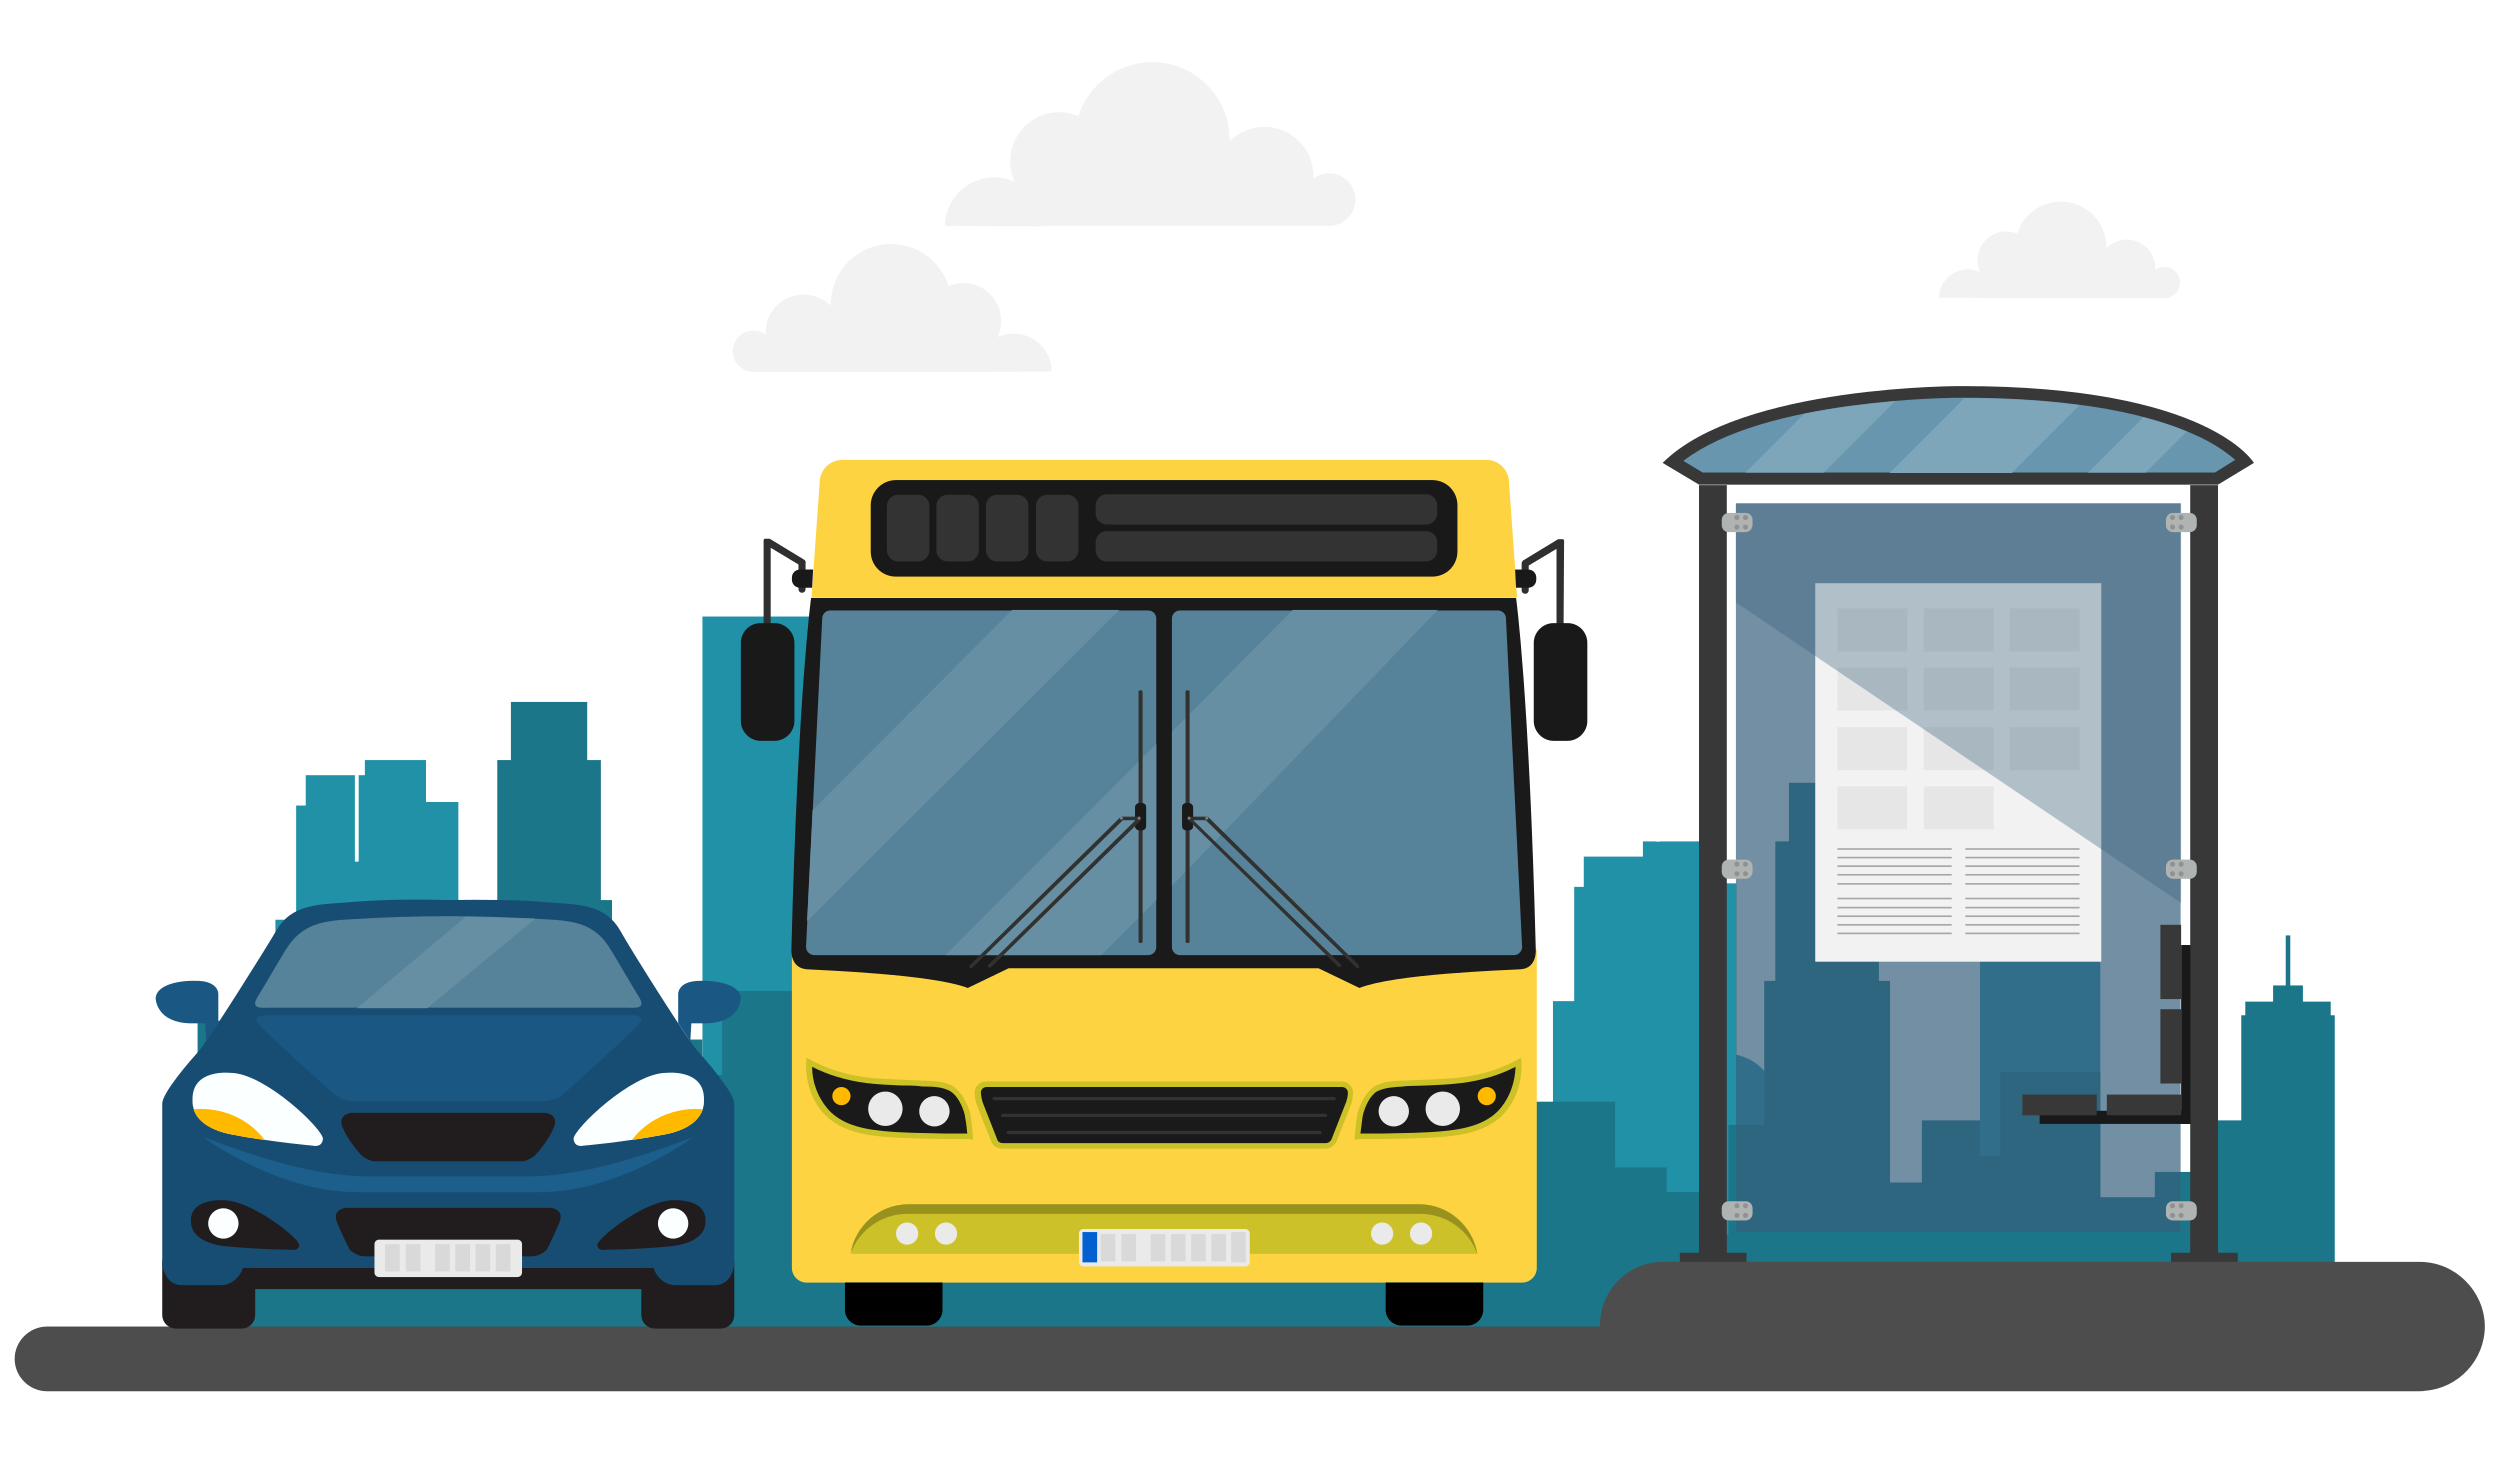 <?xml version="1.0" encoding="utf-8"?>
<!-- Generator: Adobe Illustrator 18.0.0, SVG Export Plug-In . SVG Version: 6.00 Build 0)  -->
<!DOCTYPE svg PUBLIC "-//W3C//DTD SVG 1.1//EN" "http://www.w3.org/Graphics/SVG/1.1/DTD/svg11.dtd">
<svg version="1.1" id="Layer_1" xmlns="http://www.w3.org/2000/svg" xmlns:xlink="http://www.w3.org/1999/xlink" x="0px" y="0px"
	 viewBox="84.7 312.7 494.7 291.3" enable-background="new 84.7 312.7 494.7 291.3" xml:space="preserve">
<g>
	<g>
		<rect x="476.5" y="450.8" fill="#2191A8" width="23.8" height="113.9"/>
		<path fill="#2191A8" d="M434.9,526.6c-1.3-3.4-4.6-4.7-6.6-5.2v-33.9h-6.4v-8.3h-12.1v3h-11.7v6h-1.9v22.6H392v48.9h6v0.3h13.8
			v-0.1h5.3h4.7h6.4v-20.7h6.6V526.6z"/>
		<polygon fill="#1B768A" points="545.9,513.6 545.9,510.9 540.4,510.9 540.4,507.7 537.9,507.7 537.9,497.8 537,497.8 537,507.7 
			534.5,507.7 534.5,510.9 529,510.9 529,513.6 528.2,513.6 528.2,534.4 520,534.4 520,544.6 511.1,544.6 511.1,549.6 500.3,549.6 
			500.3,524.8 480.5,524.8 480.5,541.4 476.5,541.4 476.5,534.4 465,534.4 465,546.7 458.7,546.7 458.7,506.8 456.5,506.8 
			456.5,479.2 453.8,479.2 453.8,467.6 438.7,467.6 438.7,479.2 436,479.2 436,506.8 433.8,506.8 433.8,535.3 426.7,535.3 
			426.7,557 421.3,557 421.3,548.6 414.5,548.6 414.5,543.7 404.3,543.7 404.3,530.7 243.5,530.7 243.5,579.7 404.3,579.7 
			404.3,579.5 412,579.5 414.5,579.5 419.2,579.5 421.3,579.5 430.1,579.5 430.1,564.7 433.8,564.7 433.8,564.7 458.7,564.7 
			458.7,564.7 465,564.7 472,564.7 475,564.7 476.5,564.7 480.5,564.7 481.4,564.7 497.8,564.7 497.8,564.7 511.1,564.7 
			516.2,564.7 528.2,564.7 528.2,564.8 546.7,564.8 546.7,513.6 		"/>
	</g>
	<g>
		<rect x="223.7" y="434.7" fill="#2191A8" width="23.8" height="142.8"/>
		<path fill="#2191A8" d="M182,510.5c-1.3-3.4-4.6-4.7-6.6-5.2v-33.9H169v-8.3h-12.1v3h-11.7v6h-1.9v22.6h-4.1v77.8h6v0.3H159v-0.1
			h5.3h4.7h6.4v-49.6h6.6V510.5z"/>
		<polygon fill="#1B768A" points="293,497.6 293,494.8 287.5,494.8 287.5,491.7 285,491.7 285,481.7 284.1,481.7 284.1,491.7 
			281.7,491.7 281.7,494.8 276.1,494.8 276.1,497.6 275.3,497.6 275.3,518.4 267.2,518.4 267.2,528.5 258.3,528.5 258.3,533.5 
			247.4,533.5 247.4,508.8 227.6,508.8 227.6,525.4 223.7,525.4 223.7,518.4 212.2,518.4 212.2,530.7 205.8,530.7 205.8,490.8 
			203.6,490.8 203.6,463.1 200.9,463.1 200.9,451.6 185.8,451.6 185.8,463.1 183.1,463.1 183.1,490.8 180.9,490.8 180.9,519.3 
			173.9,519.3 173.9,541 168.4,541 168.4,532.5 161.6,532.5 161.6,527.6 151.4,527.6 151.4,514.7 123.8,514.7 123.8,579.7 
			168.4,579.5 177.3,579.5 177.3,577.5 180.9,577.5 180.9,577.5 205.8,577.5 205.8,577.5 212.2,577.5 219.2,577.5 222.2,577.5 
			223.7,577.5 227.6,577.5 228.6,577.5 244.9,577.5 244.9,577.5 258.3,577.5 263.3,577.5 275.3,577.5 275.3,577.7 293.8,577.7 
			293.8,497.6 		"/>
	</g>
	<g>
		<path fill="#FDD341" d="M241.4,500.6v61.8v1.2c0,1.6,1.3,2.9,2.9,2.9c0,0,69.9,0,70.8,0h0c0.8,0,70.8,0,70.8,0
			c1.6,0,2.9-1.3,2.9-2.9v-1.2v-61.8H241.4z"/>
		<g id="XMLID_1_">
			<g>
				<path fill="#CCC129" d="M315.1,551c8.4,0,50.5,0,50.5,0c5.8,0,10.6,4.3,11.5,9.8h-62h0h-62c0.9-5.6,5.7-9.8,11.5-9.8
					C264.6,551,306.6,551,315.1,551"/>
				<g>
					<path fill="#98911D" d="M365.5,551c5.8,0,10.6,4.3,11.5,9.8c-1.6-4.6-6.1-7.9-11.2-7.9c0,0-42.3,0-50.8,0h0
						c-8.4,0-50.8,0-50.8,0c-5.1,0-9.6,3.3-11.2,7.9c0.9-5.6,5.7-9.8,11.5-9.8c0,0,42,0,50.5,0h0C323.5,551,365.5,551,365.5,551z"/>
				</g>
			</g>
		</g>
		<path fill="#EAEAEA" d="M315.1,555.9c8.7,0,16,0,16,0c0.5,0,0.9,0.4,0.9,0.9v5.6c0,0.5-0.4,0.9-0.9,0.9c0,0-7.3,0-16,0h0
			c-8.7,0-16,0-16,0c-0.5,0-0.9-0.4-0.9-0.9v-5.6c0-0.5,0.4-0.9,0.9-0.9C299.1,555.9,306.4,555.9,315.1,555.9"/>
		<path fill="#CCC127" d="M315,526.7c-2.9,0-35.2,0-35.2,0c-1.1,0-2,0.8-2.2,1.8c0,0-0.2,0.8,0.3,2.6l2.9,7.4
			c0.3,0.9,1.2,1.5,2.2,1.5c0,0,28.5,0,32,0h0c3.5,0,32,0,32,0c0.9,0,1.8-0.6,2.2-1.5l2.9-7.4c0.5-1.8,0.3-2.6,0.3-2.6
			c-0.2-1-1.1-1.8-2.2-1.8C350.2,526.7,317.9,526.7,315,526.7"/>
		<g>
			<path fill="#1A1A1A" d="M315.1,527.8h35.2c0.5,0,1,0.4,1.1,0.9l0,0.1c0,0.1,0.1,0.7-0.3,1.9l-2.9,7.4c-0.2,0.5-0.7,0.8-1.1,0.8
				h-32h0h-32c-0.5,0-1-0.3-1.1-0.8l-2.9-7.4c-0.3-1.2-0.3-1.8-0.3-1.9l0-0.1c0.1-0.5,0.6-0.9,1.1-0.9H315.1"/>
		</g>
		<path fill="#CCC127" d="M277.2,538.2c0.2,0-0.4-4.6-0.5-5.1c-0.5-1.9-1.7-4.4-3.5-5.5c-2-1.1-4.4-1-6.6-1.1
			c-3.5-0.2-6.9-0.2-10.4-0.6c-4-0.5-8.1-1.7-11.7-3.8c0,0-0.2-0.1-0.2-0.1c-0.4,3.7,0.6,7.7,3,10.6c2.9,3.5,7.5,4.6,11.8,5
			c4.4,0.4,8.8,0.4,13.2,0.5c1.4,0,2.8,0,4.3,0C276.8,538.2,277.2,538.2,277.2,538.2z"/>
		<path fill="#CCC127" d="M352.8,538.2c-0.2,0,0.4-4.6,0.5-5.1c0.5-1.9,1.7-4.4,3.5-5.5c2-1.1,4.4-1,6.6-1.1
			c3.5-0.2,6.9-0.2,10.4-0.6c4-0.5,8.1-1.7,11.7-3.8c0,0,0.2-0.1,0.2-0.1c0.4,3.7-0.6,7.7-3,10.6c-2.9,3.5-7.5,4.6-11.8,5
			c-4.4,0.4-8.8,0.4-13.2,0.5c-1.4,0-2.8,0-4.3,0C353.3,538.2,352.8,538.2,352.8,538.2z"/>
		<g>
			<path fill="#1A1A1A" d="M245.4,523.8c0,3,1.1,5.9,2.9,8.1c2.2,2.7,5.7,4.1,11.1,4.6c4,0.4,8.1,0.4,12.1,0.5l1.5,0
				c1,0,2.1,0,3.1,0c-0.1-1.3-0.4-3.3-0.5-3.7c-0.4-1.7-1.5-3.9-2.9-4.7c-1.5-0.8-3.3-0.9-5.1-0.9c-0.4,0-0.7,0-1.1-0.1
				c-1.1-0.1-2.3-0.1-3.4-0.1c-2.3-0.1-4.7-0.2-7.1-0.5C252.2,526.5,248.5,525.4,245.4,523.8z"/>
		</g>
		<g>
			<path fill="#1A1A1A" d="M374,527c-2.4,0.3-4.7,0.4-7.1,0.5c-1.1,0-2.3,0.1-3.4,0.1c-0.4,0-0.7,0-1.1,0.1
				c-1.8,0.1-3.6,0.2-5.1,0.9c-1.5,0.8-2.5,3.1-2.9,4.7c-0.1,0.3-0.3,2.4-0.5,3.7c1,0,2.1,0,3.1,0l1.5,0c4-0.1,8.1-0.1,12.1-0.5
				c5.3-0.5,8.9-1.9,11.1-4.6c1.8-2.2,2.8-5.1,2.9-8.1C381.5,525.4,377.9,526.5,374,527z"/>
		</g>
		<path fill="#1A1A1A" d="M245.2,431c0,0-2.6,18.7-3.9,69.6c0,0-0.3,3.6,3,3.9c3.3,0.2,24.9,1,31.9,3.7l8.1-3.9H315h0h30.6l8.1,3.9
			c7-2.8,28.6-3.5,31.9-3.7c3.3-0.2,3-3.9,3-3.9c-1.3-50.9-3.9-69.6-3.9-69.6H245.2z"/>
		<path fill="#56839A" d="M245.8,501.7h66.1c0.9,0,1.6-0.7,1.6-1.6v-65c0-0.9-0.7-1.6-1.6-1.6H249c-0.9,0-1.6,0.7-1.6,1.6l-3.2,65
			C244.2,500.9,244.9,501.7,245.8,501.7z"/>
		<path fill="#56839A" d="M384.3,501.7h-66.1c-0.9,0-1.6-0.7-1.6-1.6v-65c0-0.9,0.7-1.6,1.6-1.6h62.9c0.9,0,1.6,0.7,1.6,1.6l3.2,65
			C385.9,500.9,385.2,501.7,384.3,501.7z"/>
		<polygon fill="#668FA3" points="245.5,473 285,433.4 306.2,433.4 244.4,495 		"/>
		<polygon fill="#668FA3" points="271.8,501.7 313.5,459.9 313.5,490.8 302.6,501.7 		"/>
		<polygon fill="#668FA3" points="316.6,457.5 340.5,433.4 369.2,433.4 316.6,488 		"/>
		<path fill="#FDD341" d="M245.6,426.4l1.3-18.2c0-2.5,2-4.5,4.5-4.5h127.4c2.5,0,4.5,2,4.5,4.5l1.3,18.2l0.3,4.5H380H250.1h-4.8
			L245.6,426.4z"/>
		<path fill="#191919" d="M262,407.7h106.1c2.8,0,5,2.2,5,5v9.1c0,2.8-2.2,5-5,5H262c-2.8,0-5-2.2-5-5v-9.1
			C257,410,259.2,407.7,262,407.7z"/>
		<path fill="#333333" d="M266.4,423.8h-4c-1.2,0-2.2-1-2.2-2.2v-8.8c0-1.2,1-2.2,2.2-2.2h4c1.2,0,2.2,1,2.2,2.2v8.8
			C268.6,422.8,267.6,423.8,266.4,423.8z"/>
		<path fill="#333333" d="M276.2,423.8h-4c-1.2,0-2.2-1-2.2-2.2v-8.8c0-1.2,1-2.2,2.2-2.2h4c1.2,0,2.2,1,2.2,2.2v8.8
			C278.4,422.8,277.4,423.8,276.2,423.8z"/>
		<path fill="#333333" d="M286,423.8h-4c-1.2,0-2.2-1-2.2-2.2v-8.8c0-1.2,1-2.2,2.2-2.2h4c1.2,0,2.2,1,2.2,2.2v8.8
			C288.3,422.8,287.3,423.8,286,423.8z"/>
		<path fill="#333333" d="M295.9,423.8h-4c-1.2,0-2.2-1-2.2-2.2v-8.8c0-1.2,1-2.2,2.2-2.2h4c1.2,0,2.2,1,2.2,2.2v8.8
			C298.1,422.8,297.1,423.8,295.9,423.8z"/>
		<path fill="#333333" d="M366.9,423.8h-63.2c-1.2,0-2.2-1-2.2-2.2V420c0-1.2,1-2.2,2.2-2.2h63.2c1.2,0,2.2,1,2.2,2.2v1.6
			C369.1,422.8,368.1,423.8,366.9,423.8z"/>
		<path fill="#333333" d="M366.9,416.5h-63.2c-1.2,0-2.2-1-2.2-2.2v-1.6c0-1.2,1-2.2,2.2-2.2h63.2c1.2,0,2.2,1,2.2,2.2v1.6
			C369.1,415.5,368.1,416.5,366.9,416.5z"/>
		<path fill="#32312F" d="M310.3,499.3h0.2c0.2,0,0.3-0.1,0.3-0.3v-49.4c0-0.2-0.1-0.3-0.3-0.3h-0.2c-0.2,0-0.3,0.1-0.3,0.3V499
			C310,499.2,310.1,499.3,310.3,499.3z"/>
		<path fill="#1A1A1A" d="M310.1,471.6h0.6c0.4,0,0.8,0.3,0.8,0.8v3.8c0,0.4-0.3,0.8-0.8,0.8h-0.6c-0.4,0-0.8-0.3-0.8-0.8v-3.8
			C309.3,472,309.7,471.6,310.1,471.6z"/>
		<circle fill="#FFBA00" cx="251.2" cy="529.6" r="1.8"/>
		<circle fill="#EAEAEA" cx="259.9" cy="532.1" r="3.4"/>
		<circle fill="#EAEAEA" cx="269.6" cy="532.6" r="3"/>
		<circle fill="#EAEAEA" cx="264.2" cy="556.8" r="2.2"/>
		<circle fill="#EAEAEA" cx="271.9" cy="556.8" r="2.2"/>
		<path d="M251.9,566.5v5.4c0,1.7,1.4,3.1,3.1,3.1h13.1c1.7,0,3.1-1.4,3.1-3.1v-5.4H251.9z"/>
		<path fill="#2F2F31" d="M244,423.6C244,423.6,244,423.6,244,423.6C243.9,423.6,243.9,423.6,244,423.6c-0.1-0.1-0.1-0.1-0.1-0.1
			c0,0,0,0,0,0l-6.9-4.2c0,0,0,0-0.1,0c0,0,0,0-0.1,0c0,0-0.1,0-0.1,0c0,0,0,0-0.1,0c0,0-0.1,0-0.1,0c0,0,0,0,0,0c0,0,0,0,0,0
			c0,0-0.1,0-0.1,0c0,0,0,0-0.1,0c0,0,0,0-0.1,0c0,0,0,0-0.1,0c0,0-0.1,0-0.1,0c0,0,0,0,0,0c0,0-0.1,0-0.1,0.1c0,0,0,0,0,0
			c0,0,0,0.1-0.1,0.1c0,0,0,0,0,0c0,0,0,0,0,0c0,0,0,0,0,0.1c0,0,0,0,0,0c0,0,0,0.1,0,0.1c0,0,0,0,0,0.1c0,0,0,0.1,0,0.1
			c0,0,0,0,0,0v16.3c0,0.4,0.3,0.7,0.7,0.7c0.4,0,0.7-0.3,0.7-0.7v-15.1l5.5,3.3v4.9c0,0.4,0.3,0.7,0.7,0.7c0.4,0,0.7-0.3,0.7-0.7
			v-5.3C244.2,424,244.1,423.8,244,423.6z"/>
		<path fill="#191919" d="M235.2,436h2.8c2.1,0,3.9,1.8,3.9,3.9v15.5c0,2.1-1.8,3.9-3.9,3.9h-2.8c-2.1,0-3.9-1.8-3.9-3.9v-15.5
			C231.3,437.8,233,436,235.2,436z"/>
		<path fill="#32312F" d="M319.8,499.3h-0.2c-0.2,0-0.3-0.1-0.3-0.3v-49.4c0-0.2,0.1-0.3,0.3-0.3h0.2c0.2,0,0.3,0.1,0.3,0.3V499
			C320.1,499.2,320,499.3,319.8,499.3z"/>
		<path fill="#1A1A1A" d="M320,471.6h-0.6c-0.4,0-0.8,0.3-0.8,0.8v3.8c0,0.4,0.3,0.8,0.8,0.8h0.6c0.4,0,0.8-0.3,0.8-0.8v-3.8
			C320.8,472,320.4,471.6,320,471.6z"/>
		<circle fill="#FFBA00" cx="378.9" cy="529.6" r="1.8"/>
		<circle fill="#EAEAEA" cx="370.2" cy="532.1" r="3.4"/>
		<circle fill="#EAEAEA" cx="360.5" cy="532.6" r="3"/>
		<polyline fill="none" stroke="#323232" stroke-width="0.642" stroke-linecap="round" stroke-miterlimit="10" points="
			348.7,530.1 315.1,530.1 315,530.1 281.4,530.1 		"/>
		<polyline fill="none" stroke="#323232" stroke-width="0.642" stroke-linecap="round" stroke-miterlimit="10" points="347,533.4 
			315.1,533.4 315,533.4 283.1,533.4 		"/>
		<polyline fill="none" stroke="#323232" stroke-width="0.642" stroke-linecap="round" stroke-miterlimit="10" points="
			345.9,536.8 315.1,536.8 315,536.8 284.2,536.8 		"/>
		<circle fill="#EAEAEA" cx="365.9" cy="556.8" r="2.2"/>
		<circle fill="#EAEAEA" cx="358.2" cy="556.8" r="2.2"/>
		<g>
			<rect x="298.9" y="556.5" fill="#0360D1" width="2.9" height="6"/>
			<rect x="302.5" y="556.9" fill="#D9D9D9" width="2.9" height="5.4"/>
			<rect x="306.6" y="556.9" fill="#D9D9D9" width="2.9" height="5.4"/>
			<rect x="312.4" y="556.9" fill="#D9D9D9" width="2.9" height="5.4"/>
			<rect x="316.4" y="556.9" fill="#D9D9D9" width="2.9" height="5.4"/>
			<rect x="320.4" y="556.9" fill="#D9D9D9" width="2.9" height="5.4"/>
			<rect x="324.4" y="556.9" fill="#D9D9D9" width="2.9" height="5.4"/>
			<rect x="328.3" y="556.5" fill="#D9D9D9" width="2.9" height="6"/>
		</g>
		<path d="M378.2,566.5v5.4c0,1.7-1.4,3.1-3.1,3.1H362c-1.7,0-3.1-1.4-3.1-3.1v-5.4H378.2z"/>
		<path fill="#2F2F31" d="M394.2,419.9C394.2,419.9,394.2,419.9,394.2,419.9c0-0.1,0-0.1,0-0.1c0,0,0-0.1,0-0.1c0,0,0,0,0,0
			c0,0,0,0,0-0.1l0,0c0,0,0,0,0,0c0,0,0,0,0,0c0,0,0-0.1-0.1-0.1c0,0,0,0,0,0c0,0-0.1-0.1-0.1-0.1c0,0,0,0,0,0c0,0-0.1,0-0.1,0
			c0,0,0,0-0.1,0c0,0,0,0-0.1,0c0,0,0,0-0.1,0c0,0,0,0-0.1,0c0,0,0,0,0,0c0,0,0,0,0,0c0,0-0.1,0-0.1,0c0,0,0,0-0.1,0
			c0,0-0.1,0-0.1,0c0,0,0,0-0.1,0c0,0,0,0-0.1,0l-6.9,4.2c0,0,0,0,0,0c0,0,0,0,0,0c0,0-0.1,0-0.1,0.1c0,0,0,0,0,0
			c-0.1,0.1-0.2,0.3-0.2,0.5v5.3c0,0.4,0.3,0.7,0.7,0.7c0.4,0,0.7-0.3,0.7-0.7v-4.9l5.5-3.3v15.1c0,0.4,0.3,0.7,0.7,0.7
			c0.4,0,0.7-0.3,0.7-0.7L394.2,419.9C394.2,419.9,394.2,419.9,394.2,419.9z"/>
		<path fill="#191919" d="M394.9,436h-2.8c-2.1,0-3.9,1.8-3.9,3.9v15.5c0,2.1,1.8,3.9,3.9,3.9h2.8c2.1,0,3.9-1.8,3.9-3.9v-15.5
			C398.8,437.8,397.1,436,394.9,436z"/>
		<path fill="#191919" d="M245.4,429H243c-0.9,0-1.6-0.7-1.6-1.6V427c0-0.9,0.7-1.6,1.6-1.6h2.6L245.4,429z"/>
		<path fill="#191919" d="M384.7,429h2.4c0.9,0,1.6-0.7,1.6-1.6V427c0-0.9-0.7-1.6-1.6-1.6h-2.6L384.7,429z"/>
		<path fill="#32312F" d="M310.3,474.4c-0.1-0.1-0.1-0.1-0.2-0.1c0,0,0,0,0,0h-3.4c-0.1,0-0.2,0.1-0.3,0.1l-29.8,29.3
			c-0.1,0.1-0.1,0.3,0,0.5c0.1,0.1,0.3,0.1,0.5,0l29.8-29.2h2.5l-29.1,28.6c-0.1,0.1-0.1,0.3,0,0.5c0.1,0.1,0.3,0.1,0.5,0l29.7-29.1
			C310.4,474.7,310.4,474.5,310.3,474.4z"/>
		<path fill="#32312F" d="M353.6,503.7l-29.8-29.3c-0.1-0.1-0.1-0.1-0.3-0.1H320c0,0,0,0,0,0c-0.1,0-0.2,0-0.2,0.1
			c-0.1,0.1-0.1,0.3,0,0.5l29.7,29.1c0.1,0.1,0.3,0.1,0.5,0c0.1-0.1,0.1-0.3,0-0.5L320.8,475h2.5l29.8,29.2c0.1,0.1,0.3,0.1,0.5,0
			C353.7,504,353.7,503.8,353.6,503.7z"/>
		<circle fill="#808080" cx="306.6" cy="474.6" r="0.3"/>
		<circle fill="#808080" cx="310.1" cy="474.6" r="0.3"/>
		<circle fill="#808080" cx="323.5" cy="474.6" r="0.3"/>
		<circle fill="#808080" cx="320" cy="474.6" r="0.3"/>
	</g>
	<rect x="420.9" y="408.7" fill="#383838" width="5.5" height="152"/>
	<rect x="518.1" y="408.7" fill="#383838" width="5.5" height="152"/>
	<rect x="428.2" y="412.3" opacity="0.7" fill="#37607C" width="88" height="144.1"/>
	<rect x="443.9" y="428.1" fill="#F2F2F2" width="56.6" height="74.9"/>
	<g>
		<g>
			<rect x="465.4" y="433.1" fill="#E6E6E6" width="13.8" height="8.5"/>
			<rect x="448.3" y="433.1" fill="#E6E6E6" width="13.8" height="8.5"/>
			<rect x="482.4" y="433.1" fill="#E6E6E6" width="13.8" height="8.5"/>
		</g>
		<g>
			<rect x="465.4" y="444.8" fill="#E6E6E6" width="13.8" height="8.5"/>
			<rect x="448.3" y="444.8" fill="#E6E6E6" width="13.8" height="8.5"/>
			<rect x="482.4" y="444.8" fill="#E6E6E6" width="13.8" height="8.5"/>
		</g>
		<g>
			<rect x="465.4" y="456.6" fill="#E6E6E6" width="13.8" height="8.5"/>
			<rect x="448.3" y="456.6" fill="#E6E6E6" width="13.8" height="8.5"/>
			<rect x="482.4" y="456.6" fill="#E6E6E6" width="13.8" height="8.5"/>
		</g>
		<g>
			<rect x="465.4" y="468.3" fill="#E6E6E6" width="13.8" height="8.5"/>
			<rect x="448.3" y="468.3" fill="#E6E6E6" width="13.8" height="8.5"/>
		</g>
	</g>
	<g>
		<g>
			<line fill="none" stroke="#A6A6A6" stroke-width="0.321" stroke-miterlimit="10" x1="448.3" y1="480.7" x2="470.9" y2="480.7"/>
			<line fill="none" stroke="#A6A6A6" stroke-width="0.321" stroke-miterlimit="10" x1="448.3" y1="482.4" x2="470.9" y2="482.4"/>
			<line fill="none" stroke="#A6A6A6" stroke-width="0.321" stroke-miterlimit="10" x1="448.3" y1="484.1" x2="470.9" y2="484.1"/>
			<line fill="none" stroke="#A6A6A6" stroke-width="0.321" stroke-miterlimit="10" x1="448.3" y1="485.8" x2="470.9" y2="485.8"/>
			<line fill="none" stroke="#A6A6A6" stroke-width="0.321" stroke-miterlimit="10" x1="448.3" y1="487.6" x2="470.9" y2="487.6"/>
		</g>
		<g>
			<line fill="none" stroke="#A6A6A6" stroke-width="0.321" stroke-miterlimit="10" x1="448.3" y1="490.5" x2="470.9" y2="490.5"/>
			<line fill="none" stroke="#A6A6A6" stroke-width="0.321" stroke-miterlimit="10" x1="448.3" y1="492.3" x2="470.9" y2="492.3"/>
			<line fill="none" stroke="#A6A6A6" stroke-width="0.321" stroke-miterlimit="10" x1="448.3" y1="494" x2="470.9" y2="494"/>
			<line fill="none" stroke="#A6A6A6" stroke-width="0.321" stroke-miterlimit="10" x1="448.3" y1="495.7" x2="470.9" y2="495.7"/>
			<line fill="none" stroke="#A6A6A6" stroke-width="0.321" stroke-miterlimit="10" x1="448.3" y1="497.4" x2="470.9" y2="497.4"/>
		</g>
		<g>
			<line fill="none" stroke="#A6A6A6" stroke-width="0.321" stroke-miterlimit="10" x1="473.6" y1="480.7" x2="496.2" y2="480.7"/>
			<line fill="none" stroke="#A6A6A6" stroke-width="0.321" stroke-miterlimit="10" x1="473.6" y1="482.4" x2="496.2" y2="482.4"/>
			<line fill="none" stroke="#A6A6A6" stroke-width="0.321" stroke-miterlimit="10" x1="473.6" y1="484.1" x2="496.2" y2="484.1"/>
			<line fill="none" stroke="#A6A6A6" stroke-width="0.321" stroke-miterlimit="10" x1="473.6" y1="485.8" x2="496.2" y2="485.8"/>
			<line fill="none" stroke="#A6A6A6" stroke-width="0.321" stroke-miterlimit="10" x1="473.6" y1="487.6" x2="496.2" y2="487.6"/>
		</g>
		<g>
			<line fill="none" stroke="#A6A6A6" stroke-width="0.321" stroke-miterlimit="10" x1="473.6" y1="490.5" x2="496.2" y2="490.5"/>
			<line fill="none" stroke="#A6A6A6" stroke-width="0.321" stroke-miterlimit="10" x1="473.6" y1="492.3" x2="496.2" y2="492.3"/>
			<line fill="none" stroke="#A6A6A6" stroke-width="0.321" stroke-miterlimit="10" x1="473.6" y1="494" x2="496.2" y2="494"/>
			<line fill="none" stroke="#A6A6A6" stroke-width="0.321" stroke-miterlimit="10" x1="473.6" y1="495.7" x2="496.2" y2="495.7"/>
			<line fill="none" stroke="#A6A6A6" stroke-width="0.321" stroke-miterlimit="10" x1="473.6" y1="497.4" x2="496.2" y2="497.4"/>
		</g>
	</g>
	<polygon opacity="0.35" fill="#37607C" points="516.3,412.3 516.3,491.4 428.2,431.9 428.2,412.3 	"/>
	<g>
		<path fill="#AFB3B2" d="M430.1,418h-3.3c-0.8,0-1.4-0.6-1.4-1.4v-1c0-0.8,0.6-1.4,1.4-1.4h3.3c0.8,0,1.4,0.6,1.4,1.4v1
			C431.5,417.3,430.9,418,430.1,418z"/>
		<circle fill="#919191" cx="430.1" cy="415.1" r="0.5"/>
		<circle fill="#919191" cx="430.1" cy="417" r="0.5"/>
		<circle fill="#919191" cx="428.4" cy="415.1" r="0.5"/>
		<circle fill="#919191" cx="428.4" cy="417" r="0.5"/>
	</g>
	<g>
		<path fill="#AFB3B2" d="M430.1,486.6h-3.3c-0.8,0-1.4-0.6-1.4-1.4v-1c0-0.8,0.6-1.4,1.4-1.4h3.3c0.8,0,1.4,0.6,1.4,1.4v1
			C431.5,485.9,430.9,486.6,430.1,486.6z"/>
		<circle fill="#919191" cx="430.1" cy="483.7" r="0.5"/>
		<circle fill="#919191" cx="430.1" cy="485.6" r="0.5"/>
		<circle fill="#919191" cx="428.4" cy="483.7" r="0.5"/>
		<circle fill="#919191" cx="428.4" cy="485.6" r="0.5"/>
	</g>
	<g>
		<path fill="#AFB3B2" d="M430.1,554.2h-3.3c-0.8,0-1.4-0.6-1.4-1.4v-1c0-0.8,0.6-1.4,1.4-1.4h3.3c0.8,0,1.4,0.6,1.4,1.4v1
			C431.5,553.6,430.9,554.2,430.1,554.2z"/>
		<circle fill="#919191" cx="430.1" cy="551.3" r="0.5"/>
		<circle fill="#919191" cx="430.1" cy="553.2" r="0.5"/>
		<circle fill="#919191" cx="428.4" cy="551.3" r="0.5"/>
		<circle fill="#919191" cx="428.4" cy="553.2" r="0.5"/>
	</g>
	<g>
		<path fill="#AFB3B2" d="M514.7,418h3.3c0.8,0,1.4-0.6,1.4-1.4v-1c0-0.8-0.6-1.4-1.4-1.4h-3.3c-0.8,0-1.4,0.6-1.4,1.4v1
			C513.2,417.3,513.9,418,514.7,418z"/>
		<circle fill="#919191" cx="514.6" cy="415.1" r="0.5"/>
		<circle fill="#919191" cx="514.6" cy="417" r="0.5"/>
		<circle fill="#919191" cx="516.3" cy="415.1" r="0.5"/>
		<circle fill="#919191" cx="516.3" cy="417" r="0.5"/>
	</g>
	<g>
		<path fill="#AFB3B2" d="M514.7,486.6h3.3c0.8,0,1.4-0.6,1.4-1.4v-1c0-0.8-0.6-1.4-1.4-1.4h-3.3c-0.8,0-1.4,0.6-1.4,1.4v1
			C513.2,485.9,513.9,486.6,514.7,486.6z"/>
		<circle fill="#919191" cx="514.6" cy="483.7" r="0.5"/>
		<circle fill="#919191" cx="514.6" cy="485.6" r="0.5"/>
		<circle fill="#919191" cx="516.3" cy="483.7" r="0.5"/>
		<circle fill="#919191" cx="516.3" cy="485.6" r="0.5"/>
	</g>
	<g>
		<path fill="#AFB3B2" d="M514.7,554.2h3.3c0.8,0,1.4-0.6,1.4-1.4v-1c0-0.8-0.6-1.4-1.4-1.4h-3.3c-0.8,0-1.4,0.6-1.4,1.4v1
			C513.2,553.6,513.9,554.2,514.7,554.2z"/>
		<circle fill="#919191" cx="514.6" cy="551.3" r="0.5"/>
		<circle fill="#919191" cx="514.6" cy="553.2" r="0.5"/>
		<circle fill="#919191" cx="516.3" cy="551.3" r="0.5"/>
		<circle fill="#919191" cx="516.3" cy="553.2" r="0.5"/>
	</g>
	<g>
		<rect x="516.3" y="499.7" fill="#191919" width="1.9" height="35.4"/>
		<rect x="488.3" y="532.5" fill="#191919" width="29.8" height="2.6"/>
	</g>
	<rect x="417.1" y="560.6" fill="#383838" width="13.2" height="1.9"/>
	<rect x="514.3" y="560.6" fill="#383838" width="13.2" height="1.9"/>
	<g>
		<path fill="#383838" d="M413.7,404.3l7.2,4.3h102.7l7.1-4.3c0,0-8.8-15.2-57.6-15.2C473.1,389.1,429.2,388.8,413.7,404.3z"/>
		<g>
			<path fill="#6896AE" d="M421.6,406.2h101.4l4-2.5c-1.5-1.3-4.1-3.3-8.5-5.2c-13.3-5.9-32.1-7.1-45.4-7.1l-0.1,0
				c-1.7,0-39.1,0.1-55.2,12.5L421.6,406.2z"/>
		</g>
		<path fill="#7DA6BA" d="M517.4,398.1l-8.1,8.1h-11.4l10.9-10.9C511.9,396.1,514.7,397,517.4,398.1z"/>
		<path fill="#7DA6BA" d="M496.2,392.9l-13.4,13.4h-24.2l14.8-14.8C480.1,391.5,488.2,391.8,496.2,392.9z"/>
		<path fill="#7DA6BA" d="M459.7,392.1l-14.1,14.1h-15.5l11.6-11.6C448.1,393.3,454.4,392.6,459.7,392.1z"/>
	</g>
	<rect x="501.6" y="529.3" fill="#383838" width="14.7" height="4.1"/>
	<rect x="484.9" y="529.3" fill="#383838" width="14.7" height="4.1"/>
	<rect x="512.2" y="512.4" fill="#383838" width="4.1" height="14.7"/>
	<rect x="512.2" y="495.7" fill="#383838" width="4.1" height="14.7"/>
	<path fill="#4D4D4D" d="M563.5,562.4h-53.6c-0.3,0-0.5,0-0.8,0h-84.4h-10.9h-0.2c-0.1,0-0.2,0-0.2,0c-0.1,0-0.2,0-0.3,0
		c-0.1,0-0.1,0-0.2,0c-6.5,0.5-11.6,5.9-11.6,12.5l0,0c0,0.1,0,0.2,0,0.3H94c-3.5,0-6.4,2.9-6.4,6.4v0c0,3.5,2.9,6.4,6.4,6.4h469.3
		c0.4,0,0.9,0,1.3-0.1c6.6-0.5,11.8-6.1,11.8-12.8v0C576.3,568.2,570.6,562.4,563.5,562.4z"/>
	<g>
		<path fill="#211D1E" d="M227.3,560h-13c-1.5,0-2.7,1.2-2.7,2.7v0.9h-38.2h-38.2v-0.9c0-1.5-1.2-2.7-2.7-2.7h-13
			c-1.5,0-2.7,1.2-2.7,2.7v10.2c0,1.5,1.2,2.7,2.7,2.7h13c1.5,0,2.7-1.2,2.7-2.7v-5.1h38.2h38.2v5.1c0,1.5,1.2,2.7,2.7,2.7h13
			c1.5,0,2.7-1.2,2.7-2.7v-10.2C230,561.3,228.8,560,227.3,560z"/>
		<path fill="#174D73" d="M173.4,563.6H214c1.4,3.8,4.7,3.4,4.7,3.4s3.8,0,7.4,0s3.9-4.1,3.9-4.1s0-29.6,0-31.8
			c0-2.2-5.6-8.6-7.4-10.6c-1.8-2-13.1-19.9-15.2-23.7c-2.9-5.1-8.2-5.1-13.5-5.5c-6.8-0.6-13.7-0.6-20.5-0.5
			c-6.8-0.2-13.7-0.1-20.5,0.5c-5.3,0.4-10.6,0.4-13.5,5.5c-2.2,3.8-13.5,21.7-15.2,23.7c-1.8,2-7.4,8.4-7.4,10.6
			c0,2.2,0,31.8,0,31.8s0.4,4.1,3.9,4.1s7.4,0,7.4,0s3.2,0.4,4.7-3.4C132.8,563.6,173.4,563.6,173.4,563.6z"/>
		<path fill="#1A5782" d="M127.9,515.2v-5.9c0,0,0-2.3-3.8-2.5s-8.4,0.7-8.6,3.4c0,0,0,5,7.2,5h2.6l0.2,3.6"/>
		<path fill="#FCFFFF" d="M146.6,539.4c0,0,1.8,0.5,2-1.3s-11.5-13.1-18.3-13.1c0,0-7.7-0.9-7.5,5.4c0,0-0.7,5.2,7.9,6.8
			S146.6,539.4,146.6,539.4z"/>
		<path fill="#211D1E" d="M142.4,560c0,0,1.5,0.3,1.5-1s-9.9-9.2-15.5-8.8c0,0-6.3-0.3-5.9,4.4c0,0-0.3,3.9,6.7,4.7
			C136.5,560,142.4,560,142.4,560z"/>
		<circle fill="#FCFFFF" cx="128.9" cy="554.8" r="3"/>
		<path fill="#1A5782" d="M218.9,515.2v-5.9c0,0,0-2.3,3.8-2.5c3.8-0.2,8.4,0.7,8.6,3.4c0,0,0,5-7.2,5h-2.6l-0.2,3.6"/>
		<path fill="#56839A" d="M173.4,512.1c0,0,26.4,0,35.1,0c1.7,0,4.1,0.4,2.7-2c-1.9-3.1-3.7-6.3-5.6-9.4c-3.1-5.3-7.3-5.8-13.1-6.1
			c-6.4-0.4-12.7-0.6-19.1-0.6c-6.4,0-12.7,0.2-19.1,0.6c-5.8,0.3-9.9,0.9-13.1,6.1c-1.9,3.1-3.7,6.3-5.6,9.4c-1.4,2.4,1,2,2.7,2
			C147,512.1,173.4,512.1,173.4,512.1z"/>
		<path fill="#FCFFFF" d="M200.2,539.4c0,0-1.8,0.5-2-1.3s11.5-13.1,18.3-13.1c0,0,7.7-0.9,7.5,5.4c0,0,0.7,5.2-7.9,6.8
			S200.2,539.4,200.2,539.4z"/>
		<path fill="#211D1E" d="M204.4,560c0,0-1.5,0.3-1.5-1s9.9-9.2,15.5-8.8c0,0,6.3-0.3,5.9,4.4c0,0,0.3,3.9-6.7,4.7
			C210.4,560,204.4,560,204.4,560z"/>
		<path fill="#211D1E" d="M173.4,542.5c0,0,12.8,0,14.4,0c1.6,0,2.9-1.3,2.9-1.3s2.5-2.7,3.6-5.4c1.1-2.7-1.8-2.9-1.8-2.9
			s-19.1,0-19.1,0h-19.1c0,0-2.9,0.2-1.8,2.9c1.1,2.7,3.6,5.4,3.6,5.4s1.3,1.3,2.9,1.3C160.6,542.5,173.4,542.5,173.4,542.5z"/>
		<path fill="#211D1E" d="M173.4,561.3c0,0,15,0,16.6,0c1.6,0,2.9-1.3,2.9-1.3s1.4-2.7,2.5-5.4s-1.8-2.9-1.8-2.9s-20.2,0-20.2,0
			h-20.2c0,0-2.9,0.2-1.8,2.9s2.5,5.4,2.5,5.4s1.3,1.3,2.9,1.3C158.4,561.3,173.4,561.3,173.4,561.3z"/>
		<circle fill="#FCFFFF" cx="217.9" cy="554.8" r="3"/>
		<path fill="#1A5782" d="M173.4,530.6c0,0,13.9,0,18.4,0c1.8,0,3.2-0.4,4.6-1.6c0,0,13.6-12.2,14.8-13.7c1.2-1.5-1-1.7-1-1.7
			s-36.7,0-36.7,0h-36.7c0,0-2.2,0.3-1,1.7c1.2,1.5,14.7,13.7,14.8,13.7c1.4,1.2,2.8,1.6,4.6,1.6
			C159.5,530.6,173.4,530.6,173.4,530.6z"/>
		<path fill="#1C5E8C" d="M173.4,548.6h16.2h1.8c16,0,30.5-10.9,30.5-10.9c-10.4,3.9-21.9,7.8-33.2,7.8c-0.4,0-15.3,0-15.3,0
			s-14.9,0-15.3,0c-11.3,0-22.8-3.9-33.2-7.8c0,0,14.5,10.9,30.5,10.9h1.8C157.2,548.6,173.4,548.6,173.4,548.6z"/>
		<path fill="#FFBA00" d="M223.8,532.2L223.8,532.2c-0.6,1.7-2.3,4-7.6,5c-2.3,0.4-4.5,0.8-6.5,1.1
			C215.4,531,223.8,532.2,223.8,532.2z"/>
		<path fill="#FFBA00" d="M137.1,538.3c-2-0.3-4.2-0.6-6.5-1.1c-5.3-1-7.1-3.3-7.6-5l0,0C123,532.2,131.5,531,137.1,538.3z"/>
		<polygon fill="#668FA3" points="176.9,494.1 190.6,494.5 169.2,512.2 155.3,512.2 		"/>
		<g>
			<path fill="#EAEAEA" d="M173.4,558c8.7,0,13.7,0,13.7,0c0.5,0,0.9,0.4,0.9,0.9v5.6c0,0.5-0.4,0.9-0.9,0.9c0,0-5,0-13.7,0h0
				c-8.7,0-13.7,0-13.7,0c-0.5,0-0.9-0.4-0.9-0.9v-5.6c0-0.5,0.4-0.9,0.9-0.9C159.7,558,164.7,558,173.4,558"/>
			<g>
				<rect x="160.9" y="558.9" fill="#D9D9D9" width="2.9" height="5.4"/>
				<rect x="165" y="558.9" fill="#D9D9D9" width="2.9" height="5.4"/>
				<rect x="170.8" y="558.9" fill="#D9D9D9" width="2.9" height="5.4"/>
				<rect x="174.8" y="558.9" fill="#D9D9D9" width="2.9" height="5.4"/>
				<rect x="178.8" y="558.9" fill="#D9D9D9" width="2.9" height="5.4"/>
				<rect x="182.8" y="558.9" fill="#D9D9D9" width="2.9" height="5.4"/>
			</g>
		</g>
	</g>
</g>
<path fill="#F2F2F2" d="M292.8,386.2L292.8,386.2c0-4.1-3.4-7.5-7.5-7.5c-1.2,0-2.2,0.3-3.2,0.7c0.5-1,0.7-2.1,0.7-3.2
	c0-4.2-3.4-7.5-7.5-7.5c-1,0-2,0.2-2.9,0.6c-1.5-4.8-6-8.3-11.4-8.3c-6.6,0-11.9,5.3-11.9,11.9c0,0.1,0,0.2,0,0.3
	c-1.4-1.4-3.3-2.2-5.4-2.2c-4.2,0-7.5,3.4-7.5,7.5c0,0.1,0,0.3,0,0.4c-0.7-0.5-1.5-0.8-2.4-0.8c-2.2,0-4.1,1.8-4.1,4.1
	c0,2.2,1.8,4.1,4.1,4.1c0,0,0,0,0,0h43.9c0,0,0,0,0,0L292.8,386.2C292.8,386.2,292.8,386.2,292.8,386.2L292.8,386.2z"/>
<path fill="#F2F2F2" d="M468.4,371.6L468.4,371.6c0-3.1,2.6-5.6,5.7-5.6c0.9,0,1.7,0.2,2.4,0.6c-0.3-0.7-0.5-1.6-0.5-2.4
	c0-3.1,2.5-5.7,5.7-5.7c0.8,0,1.5,0.2,2.2,0.4c1.1-3.7,4.6-6.3,8.6-6.3c5,0,9,4,9,9c0,0.1,0,0.2,0,0.2c1-1,2.5-1.7,4-1.7
	c3.1,0,5.7,2.5,5.7,5.7c0,0.1,0,0.2,0,0.3c0.5-0.4,1.1-0.6,1.8-0.6c1.7,0,3.1,1.4,3.1,3.1c0,1.7-1.4,3.1-3.1,3.1c0,0,0,0,0,0h-33.2
	c0,0,0,0,0,0L468.4,371.6C468.4,371.6,468.4,371.6,468.4,371.6L468.4,371.6z"/>
<path fill="#F2F2F2" d="M271.7,357.4L271.7,357.4c0-5.3,4.4-9.6,9.7-9.6c1.5,0,2.9,0.3,4.1,0.9c-0.6-1.3-0.9-2.7-0.9-4.1
	c0-5.3,4.3-9.7,9.7-9.7c1.3,0,2.6,0.3,3.8,0.8c1.9-6.2,7.8-10.7,14.6-10.7c8.5,0,15.3,6.9,15.3,15.3c0,0.1,0,0.3,0,0.4
	c1.8-1.8,4.2-2.9,6.9-2.9c5.3,0,9.7,4.3,9.7,9.7c0,0.2,0,0.4,0,0.5c0.9-0.6,1.9-1,3.1-1c2.9,0,5.2,2.3,5.2,5.2
	c0,2.9-2.3,5.2-5.2,5.2c0,0,0,0,0,0H291c0,0,0,0,0,0.1L271.7,357.4C271.7,357.4,271.7,357.4,271.7,357.4L271.7,357.4z"/>
<g>
	<path fill="none" stroke="#FFFFFF" stroke-width="0.75" stroke-miterlimit="10" d="M567.5,395.6h-19.8c-0.8,0-1.5-0.7-1.5-1.5
		v-12.3c0-0.8,0.7-1.5,1.5-1.5h19.8c0.8,0,1.5,0.7,1.5,1.5v12.3C569,395,568.3,395.6,567.5,395.6z"/>
	<line fill="none" stroke="#FFFFFF" stroke-width="0.75" stroke-miterlimit="10" x1="546.3" y1="392.3" x2="569" y2="392.3"/>
	<path fill="none" stroke="#FFFFFF" stroke-width="0.75" stroke-miterlimit="10" d="M560.1,395.6c0,0-0.2,2.5,2,3.4v0.5h-4.4h-4.4
		v-0.5c2.2-0.9,2-3.4,2-3.4"/>
</g>
<g>
	<path fill="none" stroke="#FFFFFF" stroke-width="0.75" stroke-miterlimit="10" d="M420.1,346h-14.6c-0.8,0-1.4-0.6-1.4-1.4v-1
		c0-0.8,0.6-1.4,1.4-1.4h14.6c0.8,0,1.4,0.6,1.4,1.4v1C421.4,345.4,420.8,346,420.1,346z"/>
	<path fill="none" stroke="#FFFFFF" stroke-width="0.75" stroke-miterlimit="10" d="M420.3,342.3l-2.5-12.2
		c-0.3-1.3-1.5-1.2-1.5-1.2h-3.4h-3.4c0,0-1.3-0.1-1.5,1.2l-2.5,12.2"/>
	<g>
		<line fill="none" stroke="#FFFFFF" stroke-width="0.75" stroke-miterlimit="10" x1="403.3" y1="325.9" x2="406.2" y2="329"/>
		<line fill="none" stroke="#FFFFFF" stroke-width="0.75" stroke-miterlimit="10" x1="399.6" y1="335.2" x2="403.9" y2="335.2"/>
		<line fill="none" stroke="#FFFFFF" stroke-width="0.75" stroke-miterlimit="10" x1="422.2" y1="325.9" x2="419.3" y2="329"/>
		<line fill="none" stroke="#FFFFFF" stroke-width="0.75" stroke-miterlimit="10" x1="425.9" y1="335.2" x2="421.6" y2="335.2"/>
		<line fill="none" stroke="#FFFFFF" stroke-width="0.75" stroke-miterlimit="10" x1="412.6" y1="322.1" x2="412.6" y2="326.2"/>
	</g>
</g>
<g>
	<circle fill="none" stroke="#FFFFFF" stroke-width="0.75" stroke-miterlimit="10" cx="155.3" cy="405.2" r="2.5"/>
	<circle fill="none" stroke="#FFFFFF" stroke-width="0.75" stroke-miterlimit="10" cx="155.3" cy="398.2" r="2.5"/>
	<circle fill="none" stroke="#FFFFFF" stroke-width="0.75" stroke-miterlimit="10" cx="155.3" cy="412.3" r="2.5"/>
	<path fill="none" stroke="#FFFFFF" stroke-width="0.75" stroke-miterlimit="10" d="M163.3,403.1c0.3-0.3-0.1-0.3-0.1-0.3
		c-0.9,0-2.8,0-2.8,0v-3.3c0,0,2.2-2.4,3-3.4c0.3-0.3-0.1-0.3-0.1-0.3c-0.9,0-2.8,0-2.8,0v-2h-10.1v2c0,0-1.9,0-2.8,0
		c0,0-0.4,0-0.1,0.3c0.8,0.9,3,3.4,3,3.4v3.3c0,0-1.9,0-2.8,0c0,0-0.4,0-0.1,0.3c0.8,0.9,3,3.4,3,3.4v3.3c0,0-1.9,0-2.8,0
		c0,0-0.4,0-0.1,0.3c0.8,0.9,3,3.4,3,3.4v3.3h10.1v-3.3c0,0,2.2-2.4,3-3.4c0.3-0.3-0.1-0.3-0.1-0.3c-0.9,0-2.8,0-2.8,0v-3.3
		C160.3,406.5,162.5,404,163.3,403.1z"/>
</g>
<g>
	<path fill="none" stroke="#FFFFFF" stroke-width="0.75" stroke-miterlimit="10" d="M226.2,344.4c-0.2,0-0.5,0-0.7,0.1
		c-0.3-1.4-1.6-2.5-3.1-2.5c-0.2,0-0.4,0-0.6,0.1c-0.4-2.5-2.6-4.4-5.3-4.4c-2.8,0-5.1,2.2-5.3,5c-2.3,0.1-4.1,2-4.1,4.4
		c0,2.4,2,4.4,4.4,4.4H226c0.1,0,0.1,0,0.2,0c1.9,0,3.4-1.5,3.4-3.4C229.7,345.9,228.1,344.4,226.2,344.4z"/>
	<path fill="none" stroke="#FFFFFF" stroke-width="0.75" stroke-miterlimit="10" d="M219.4,338.3c0.6-2.6,2.9-4.5,5.6-4.5
		c3.2,0,5.8,2.6,5.8,5.8c0,2.2-1.2,4.1-3.1,5.1"/>
	<line fill="none" stroke="#FFFFFF" stroke-width="0.75" stroke-miterlimit="10" x1="225" y1="332" x2="225" y2="329.1"/>
	<line fill="none" stroke="#FFFFFF" stroke-width="0.75" stroke-miterlimit="10" x1="219.7" y1="334.2" x2="217.6" y2="332.2"/>
	<line fill="none" stroke="#FFFFFF" stroke-width="0.75" stroke-miterlimit="10" x1="230.3" y1="344.9" x2="232.4" y2="346.9"/>
	<line fill="none" stroke="#FFFFFF" stroke-width="0.75" stroke-miterlimit="10" x1="232.5" y1="339.6" x2="235.4" y2="339.6"/>
	<line fill="none" stroke="#FFFFFF" stroke-width="0.75" stroke-miterlimit="10" x1="230.3" y1="334.2" x2="232.4" y2="332.2"/>
</g>
<polyline fill="none" stroke="#FFFFFF" stroke-width="0.75" stroke-miterlimit="10" points="523.6,480.6 557.6,480.6 557.6,407.6 
	"/>
<circle fill="none" stroke="#FFFFFF" stroke-width="0.75" stroke-miterlimit="10" cx="557.6" cy="388.9" r="18.7"/>
<circle fill="none" stroke="#FFFFFF" stroke-width="0.75" stroke-miterlimit="10" cx="412.8" cy="335.9" r="18.7"/>
<circle fill="none" stroke="#FFFFFF" stroke-width="0.75" stroke-miterlimit="10" cx="155.3" cy="404.7" r="18.7"/>
<circle fill="none" stroke="#FFFFFF" stroke-width="0.75" stroke-miterlimit="10" cx="220.3" cy="342.3" r="18.7"/>
<line fill="none" stroke="#FFFFFF" stroke-width="0.75" stroke-miterlimit="10" x1="412.8" y1="479.2" x2="412.8" y2="355.1"/>
<polyline fill="none" stroke="#FFFFFF" stroke-width="0.75" stroke-miterlimit="10" points="155.3,483.2 155.3,444.1 218.9,444.1 
	"/>
<line fill="none" stroke="#FFFFFF" stroke-width="0.75" stroke-miterlimit="10" x1="155.3" y1="444.1" x2="155.3" y2="423.8"/>
<line fill="none" stroke="#FFFFFF" stroke-width="0.75" stroke-miterlimit="10" x1="239" y1="342.3" x2="279.9" y2="342.3"/>
</svg>
